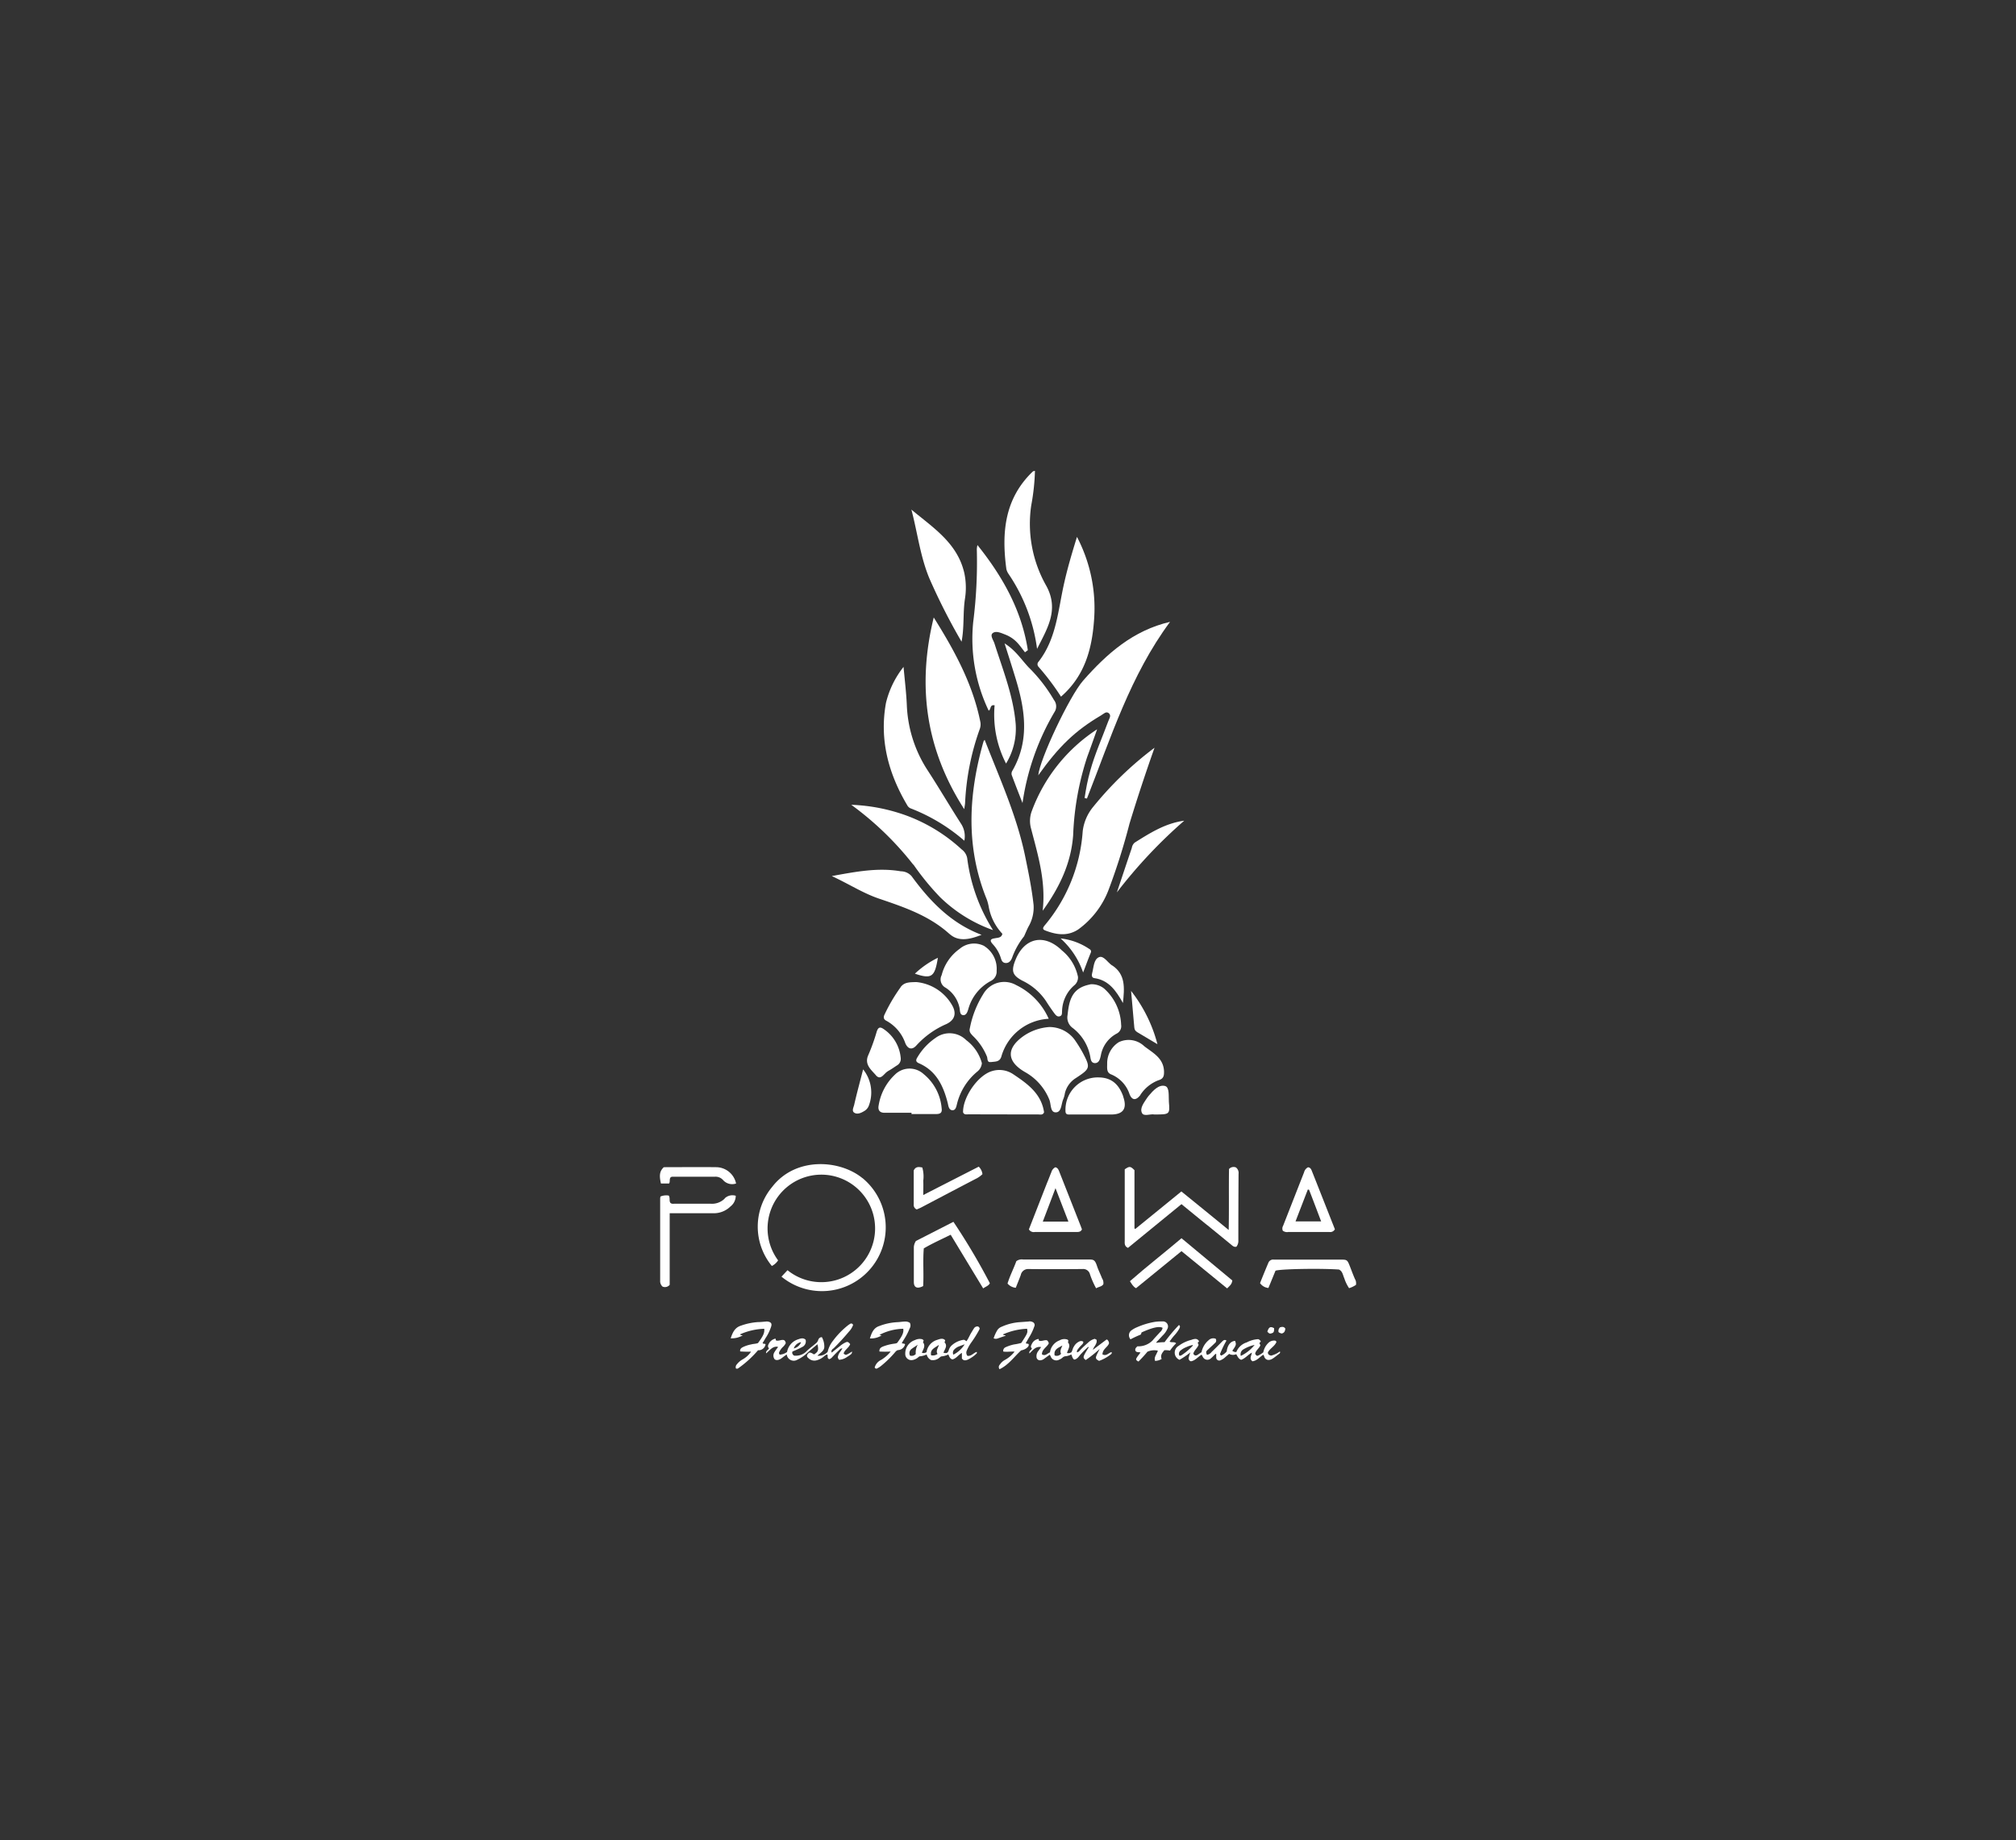 <svg xmlns="http://www.w3.org/2000/svg" width="315" height="287.535" viewBox="0 0 315 287.535"><rect x="0" y="0" width="315" height="287.535" fill="#333333" stroke="none"/><g id="LOGO-POKAWA" transform="translate(0.124 0.289)"><g id="Groupe_3374" data-name="Groupe 3374"><rect id="Rectangle_632" data-name="Rectangle 632" width="315" height="287.535" transform="translate(-0.124 -0.289)" fill="none"></rect><g id="logo-pokawa-2" data-name="logo-pokawa" transform="translate(31.799 11.648)"><path id="Trac&#xE9;_2889" data-name="Trac&#xE9; 2889" d="M124.781,87.8a54.231,54.231,0,0,0-9.562,9.214,7.355,7.355,0,0,0-1.654,3.838,25.6,25.6,0,0,1-5.955,14.723c-.347.43-.3.629.149.794,1.72.662,3.457.91,5.112-.182a13.652,13.652,0,0,0,4.8-6.352,99.692,99.692,0,0,0,3.209-10.19q1.811-5.931,3.9-11.828Z" transform="translate(23.684 17.115)" fill="#fff"></path><path id="Trac&#xE9;_2890" data-name="Trac&#xE9; 2890" d="M104.814,91.718c-1.208-5.939-4.069-11.133-7.262-16.228-2.564,10.488-1.373,20.4,4.764,29.959.083-.579.116-.744.132-.91a39.355,39.355,0,0,1,2.3-11.629A2.087,2.087,0,0,0,104.814,91.718Z" transform="translate(16.422 9.062)" fill="#fff"></path><path id="Trac&#xE9;_2891" data-name="Trac&#xE9; 2891" d="M106.91,99.913c3.242-4.566,5.823-7.031,9.843-9.4.38-.215.778-.695,1.208-.331s.05.86-.1,1.274c-.943,2.564-2.084,5.079-2.812,7.725-.2.711-.364,1.406-.513,2.134-.149.695-.248,1.406-.364,2.117l.364.083c3.722-9.462,6.782-19.239,12.986-27.61-5.74,1.323-9.859,4.946-13.581,9.181-2.134,2.432-6.832,12.39-7.014,14.839Z" transform="translate(23.375 9.336)" fill="#fff"></path><path id="Trac&#xE9;_2892" data-name="Trac&#xE9; 2892" d="M104.183,93.679a16.653,16.653,0,0,0,1.787,9.115,10.458,10.458,0,0,0,1.505-6.187c-.364-4.384-2-8.437-3.309-12.556-.165-.529-.728-1.257-.3-1.621.513-.43,1.307-.05,1.952.2a5.048,5.048,0,0,1,1.919,1.29c.43.463.794.993,1.191,1.489l.447-.331c-.959-6.187-3.888-11.447-7.874-16.427a3.519,3.519,0,0,0-.1.662,74.426,74.426,0,0,1-.562,11.365,26.02,26.02,0,0,0,2.415,13.846c.4-.149.132-.993.943-.827Z" transform="translate(19.303 4.586)" fill="#fff"></path><path id="Trac&#xE9;_2893" data-name="Trac&#xE9; 2893" d="M98.97,102.527a40.9,40.9,0,0,0,4.169,5.1,22.7,22.7,0,0,0,8.271,5.145,27.508,27.508,0,0,1-4.036-11.249,2.182,2.182,0,0,0-.86-1.356,25.957,25.957,0,0,0-8.586-5.277,28.211,28.211,0,0,0-8.668-1.7,48.64,48.64,0,0,1,9.694,9.363Z" transform="translate(11.827 20.635)" fill="#fff"></path><path id="Trac&#xE9;_2894" data-name="Trac&#xE9; 2894" d="M116.642,86.05a25.976,25.976,0,0,0-10.223,12.787,4.434,4.434,0,0,0-.1,2.779c1.059,4.1,2.333,8.172,1.8,12.8,2.7-3.739,4.45-7.51,4.764-11.811A44.361,44.361,0,0,1,115.07,90.4c.513-1.39,1.009-2.8,1.555-4.334Z" transform="translate(22.874 15.97)" fill="#fff"></path><path id="Trac&#xE9;_2895" data-name="Trac&#xE9; 2895" d="M107.064,88.244a38.392,38.392,0,0,1,3.457,4.6c3.672-3.193,4.83-7.361,5.161-11.911a24,24,0,0,0-2.663-13.052c-.811,2.614-1.472,4.864-1.985,7.146-.976,4.235-1.191,8.734-4.02,12.357a.572.572,0,0,0,.05.844Z" transform="translate(23.336 4.083)" fill="#fff"></path><path id="Trac&#xE9;_2896" data-name="Trac&#xE9; 2896" d="M96.463,102.244a28.285,28.285,0,0,1,8.453,5.079,3.565,3.565,0,0,0-.5-2.63c-1.754-2.73-3.391-5.525-5.161-8.255a20.08,20.08,0,0,1-3.325-10.29c-.083-1.919-.314-3.821-.513-5.988a14.565,14.565,0,0,0-2.746,5.624c-1.042,5.757.38,11.034,3.325,16a1.079,1.079,0,0,0,.48.463Z" transform="translate(13.839 12.117)" fill="#fff"></path><path id="Trac&#xE9;_2897" data-name="Trac&#xE9; 2897" d="M104.426,77.835a27.135,27.135,0,0,1,4.4,11.629c1.555-3.127,3.507-6.088,1.439-9.859a19.617,19.617,0,0,1-2.349-12.572,34.047,34.047,0,0,0,.579-5.393c-.182.05-.3.05-.347.116-4.433,4.251-4.88,9.578-4.119,15.236a2.3,2.3,0,0,0,.414.86Z" transform="translate(21.293)" fill="#fff"></path><path id="Trac&#xE9;_2898" data-name="Trac&#xE9; 2898" d="M114.519,122.137c2.233-1.472,2.283-1.6,1.042-3.954a20.937,20.937,0,0,0-1.307-2.084,4.9,4.9,0,0,0-3.921-1.919,8.072,8.072,0,0,0-3.97,1.373c-2.8,1.952-2.7,4.02.232,5.691a8.611,8.611,0,0,1,3.739,4.251c.314.728.116,2.018,1.009,2.018.943,0,.844-1.323,1.191-2.084a4.242,4.242,0,0,0,.248-.926A3.868,3.868,0,0,1,114.519,122.137Z" transform="translate(21.688 34.375)" fill="#fff"></path><path id="Trac&#xE9;_2899" data-name="Trac&#xE9; 2899" d="M103.817,122.441c.6-.1,1.29.017,1.572-.827a8.134,8.134,0,0,1,7.411-5.939,10.559,10.559,0,0,0-5.079-5.261,3.775,3.775,0,0,0-5.161,1.423,15.437,15.437,0,0,0-2.084,5.327c-.149.562.149.827.463,1.175a9.355,9.355,0,0,1,2.217,3.259c.116.331-.017.959.645.827Z" transform="translate(19.139 31.59)" fill="#fff"></path><path id="Trac&#xE9;_2900" data-name="Trac&#xE9; 2900" d="M102.781,85.929c.43-2.217.2-4.417.513-6.6a11.036,11.036,0,0,0-.083-4.1c-1.075-4.715-4.9-7.113-8.271-9.926.959,3.606,1.373,7.3,2.812,10.753a95.739,95.739,0,0,0,5.029,9.892Z" transform="translate(15.543 2.395)" fill="#fff"></path><path id="Trac&#xE9;_2901" data-name="Trac&#xE9; 2901" d="M105.848,109.375c1.423,1.274,3.242.794,4.979.116-4.748-1.787-8.056-5.227-10.935-9.165a2.239,2.239,0,0,0-1.687-.761c-3.54-.612-6.981.05-10.786.744,2.663,1.224,4.88,2.68,7.378,3.524,3.937,1.34,7.841,2.647,11.034,5.542Z" transform="translate(10.623 24.655)" fill="#fff"></path><path id="Trac&#xE9;_2902" data-name="Trac&#xE9; 2902" d="M111.432,86.741a24.333,24.333,0,0,0-3.937-5.062c-1.141-1.208-2.035-2.663-3.755-3.739.6,1.886,1.108,3.474,1.6,5.079,1.555,4.979,2.432,9.942-.38,14.822a.88.88,0,0,0-.116.629c.513,1.39,1.059,2.779,1.7,4.417a38.756,38.756,0,0,1,5.079-14.359,1.627,1.627,0,0,0-.2-1.787Z" transform="translate(21.301 10.664)" fill="#fff"></path><path id="Trac&#xE9;_2903" data-name="Trac&#xE9; 2903" d="M94.973,110.724a26.6,26.6,0,0,0-2.5,4.235c-.232.447-.2.794.265,1.026a6.356,6.356,0,0,1,2.945,3.474c.38.943,1.075,1.158,1.77.347A13.587,13.587,0,0,1,102.1,116.5c1.373-.645,1.654-1.754.827-3.077a7.219,7.219,0,0,0-5.525-3.49c-1.059.033-1.853,0-2.448.794Z" transform="translate(13.839 31.594)" fill="#fff"></path><path id="Trac&#xE9;_2904" data-name="Trac&#xE9; 2904" d="M104.87,109.192c-.629,1.654-.414,2.3,1.125,3.127a9.259,9.259,0,0,1,3.689,3.176c.414.662.844,1.29,1.307,1.919.215.281.48.629.91.447.364-.149.265-.546.3-.844a5.5,5.5,0,0,1,1.886-3.954,1.582,1.582,0,0,0,.6-1.34,7.2,7.2,0,0,0-2.5-4.119c-2.779-2.713-5.939-2.018-7.312,1.588Z" transform="translate(21.825 28.991)" fill="#fff"></path><path id="Trac&#xE9;_2905" data-name="Trac&#xE9; 2905" d="M113.949,122.464c.678,0,.811-.629.943-1.175a4.813,4.813,0,0,1,2.481-3.441,1.3,1.3,0,0,0,.695-1.373A7.95,7.95,0,0,0,115.4,110.8a3.12,3.12,0,0,0-2.084-.662c-.182.05-.546.116-.877.232-2.233.744-2.531,2.663-2.746,4.615a2.01,2.01,0,0,0,.827,2,7.3,7.3,0,0,1,2.7,4.334c.1.48.1,1.125.761,1.141Z" transform="translate(25.186 31.732)" fill="#fff"></path><path id="Trac&#xE9;_2906" data-name="Trac&#xE9; 2906" d="M103.207,115.845a3.676,3.676,0,0,0-4.8-.347,9.432,9.432,0,0,0-2.8,2.978c-.265.414-.364.728.2.976,2.713,1.175,3.821,3.524,4.5,6.187.116.447.149,1.141.761,1.158.529,0,.6-.645.711-1.059a9.5,9.5,0,0,1,3.193-5.012,1.88,1.88,0,0,0,.678-1.29A6.651,6.651,0,0,0,103.207,115.845Z" transform="translate(15.845 34.761)" fill="#fff"></path><path id="Trac&#xE9;_2907" data-name="Trac&#xE9; 2907" d="M104.523,106.694a3.479,3.479,0,0,0-3.871.447,7.213,7.213,0,0,0-2.8,4.1,1.454,1.454,0,0,0,.6,1.952,4.9,4.9,0,0,1,2.2,3.193c.083.43.017,1.059.562,1.108.513.033.695-.579.811-.976a7.124,7.124,0,0,1,3.507-4.367,1.64,1.64,0,0,0,.91-1.6,4.184,4.184,0,0,0-1.935-3.854Z" transform="translate(17.358 29.206)" fill="#fff"></path><path id="Trac&#xE9;_2908" data-name="Trac&#xE9; 2908" d="M100.832,125.21c.6,0,.976-.165.877-.86a7.729,7.729,0,0,0-2.845-5.409,3.244,3.244,0,0,0-4.483.132,8.4,8.4,0,0,0-2.514,4.748c-.149.711.1,1.175.877,1.191h4.251v.2h3.838Z" transform="translate(13.505 36.943)" fill="#fff"></path><path id="Trac&#xE9;_2909" data-name="Trac&#xE9; 2909" d="M118.611,124.011a5.843,5.843,0,0,1,2.829-2.3c.811-.232.893-.695.877-1.406-.083-2.084-1.754-2.878-3.093-3.921a3.538,3.538,0,0,0-3.97-.629,3.886,3.886,0,0,0-1.82,3.358c0,.711-.116,1.373.6,1.671a5.058,5.058,0,0,1,2.895,3.093c.4,1.026,1.042.993,1.7.132Z" transform="translate(27.638 35.164)" fill="#fff"></path><path id="Trac&#xE9;_2910" data-name="Trac&#xE9; 2910" d="M118.522,121.918c-.711-2-1.919-2.945-3.8-2.978a5.049,5.049,0,0,0-5.227,5.194c-.017.678.4.6.794.6H116.6q2.911,0,1.9-2.829Z" transform="translate(25.063 37.489)" fill="#fff"></path><path id="Trac&#xE9;_2911" data-name="Trac&#xE9; 2911" d="M94.028,121.026c.48-.248.926-.579,1.39-.877a1.164,1.164,0,0,0,.6-1.141,6.077,6.077,0,0,0-2.581-4.483c-.612-.447-.926-.414-1.175.347a30.128,30.128,0,0,1-1.29,3.606c-.711,1.505.447,2.349,1.158,3.193.777.926,1.29-.331,1.9-.629Z" transform="translate(12.799 34.41)" fill="#fff"></path><path id="Trac&#xE9;_2912" data-name="Trac&#xE9; 2912" d="M117.129,98.114a1.369,1.369,0,0,0-.447.827c-.761,2.233-1.505,4.483-2.333,6.948a77.118,77.118,0,0,1,10.521-11.2C121.91,95.087,119.528,96.609,117.129,98.114Z" transform="translate(28.242 21.623)" fill="#fff"></path><path id="Trac&#xE9;_2913" data-name="Trac&#xE9; 2913" d="M115.154,108.906c-.695-.463-1.323-1.6-2.051-1.307-.844.347-.827,1.621-1.075,2.514-.1.331-.05.711.347.761,2.233.314,3.375,1.935,4.466,3.888.248-2.366.43-4.466-1.671-5.873Z" transform="translate(26.694 30.037)" fill="#fff"></path><path id="Trac&#xE9;_2914" data-name="Trac&#xE9; 2914" d="M118.715,124.217c2.382,0,2.415,0,2.25-1.985-.066-.877.132-2.266-.6-2.465-.976-.265-1.869.711-2.564,1.538-.083.1-.165.215-.248.331-.463.728-1.175,1.572-.794,2.349.3.6,1.34.1,1.935.232Z" transform="translate(29.75 38.002)" fill="#fff"></path><path id="Trac&#xE9;_2915" data-name="Trac&#xE9; 2915" d="M116.583,117.172c1.009.6,2,1.191,3.226,1.919a22.828,22.828,0,0,0-4.119-8.321c.165,1.8.314,3.623.48,5.426.033.364.033.728.414.959Z" transform="translate(29.119 32.144)" fill="#fff"></path><path id="Trac&#xE9;_2916" data-name="Trac&#xE9; 2916" d="M104.345,118.051c-.844.1-.926.38-.347.993a5.645,5.645,0,0,1,1.125,1.869c.149.414.215.959.794,1.009.612.05.91-.43,1.075-.91a11.732,11.732,0,0,1,1.836-3.259h0c.232-.5.43-1.009.678-1.489a5.944,5.944,0,0,0,.811-3.424c-.281-2.548-.794-5.046-1.307-7.543-1.307-6.369-4-12.242-6.336-18.246a.91.91,0,0,0-.182.265c-2.366,8.288-2.812,16.543.529,24.715a7.643,7.643,0,0,1,.3,1.175,8.324,8.324,0,0,0,2.117,4.152c-.116.6-.629.612-1.059.678Z" transform="translate(19.257 16.625)" fill="#fff"></path><path id="Trac&#xE9;_2917" data-name="Trac&#xE9; 2917" d="M89.623,123.689c-.083.4-.43.976,0,1.257.48.314,1.059.05,1.555-.248a1.65,1.65,0,0,0,.761-.943,5.765,5.765,0,0,0-.926-5.575c-.513,2.018-.993,3.755-1.39,5.509Z" transform="translate(11.927 36.992)" fill="#fff"></path><path id="Trac&#xE9;_2918" data-name="Trac&#xE9; 2918" d="M113.629,108.324c.149-.347.331-.629-.149-.893a9.934,9.934,0,0,0-4.45-1.621,12.707,12.707,0,0,1,3.524,5.327c.43-1.108.728-1.952,1.075-2.8Z" transform="translate(24.762 28.899)" fill="#fff"></path><path id="Trac&#xE9;_2919" data-name="Trac&#xE9; 2919" d="M98.86,107.64a14.326,14.326,0,0,0-3.59,2.481C97.884,111,98.38,110.651,98.86,107.64Z" transform="translate(15.759 30.096)" fill="#fff"></path><path id="Trac&#xE9;_2920" data-name="Trac&#xE9; 2920" d="M112.475,124.84h0c-.43-2.928-2.614-4.466-4.814-5.939a3.869,3.869,0,0,0-3.292-.5c-2.217.629-4.6,4.069-4.549,6.452.165.4.513.314.811.314,3.639,0,7.279.017,10.918.017.331,0,.761.132.926-.347Z" transform="translate(18.736 37.031)" fill="#fff"></path><path id="Trac&#xE9;_2921" data-name="Trac&#xE9; 2921" d="M96.757,129.3c-3.54-2.878-10.438-3.342-14.078,1.39a9.68,9.68,0,0,0-.05,12.357,2.5,2.5,0,0,0,.976-.877,8.4,8.4,0,1,1,1.472,1.538l-.943,1.009A9.968,9.968,0,0,0,96.774,129.3Z" transform="translate(6.05 42.847)" fill="#fff"></path><path id="Trac&#xE9;_2922" data-name="Trac&#xE9; 2922" d="M128.011,136.5c1.208.993,2.432,1.985,3.639,2.978.248.2.48.48.893.38a1.461,1.461,0,0,0,.3-1.009q0-5.186.033-10.372a1.075,1.075,0,0,0-.414-1.009.967.967,0,0,0-1.075.248c-.05,3.044.017,6.17-.05,9.529-2.564-2.1-4.963-4.053-7.395-6.022q-3.648,2.978-7.213,5.873c-.083-.083-.116-.1-.116-.116V127.9c-.629-.629-.778-.645-1.522-.132V138.9c0,.414-.083.877.513,1.141,2.746-2.25,5.525-4.516,8.354-6.832,1.373,1.125,2.713,2.217,4.036,3.292Z" transform="translate(28.725 43.024)" fill="#fff"></path><path id="Trac&#xE9;_2923" data-name="Trac&#xE9; 2923" d="M81.318,130.555a2.822,2.822,0,0,1-2.266.827H73.493c-.232,0-.5.066-.695-.149-.215-.331,0-.744-.248-1.125a2.343,2.343,0,0,0-1.29.149,2.231,2.231,0,0,0-.05.3v12.854a1.126,1.126,0,0,0,.38.926.955.955,0,0,0,1.108-.281V132.871h6.832a3.7,3.7,0,0,0,2.663-1.059,2.116,2.116,0,0,0,.827-1.671,1.748,1.748,0,0,0-1.737.414Z" transform="translate(0.018 44.782)" fill="#fff"></path><path id="Trac&#xE9;_2924" data-name="Trac&#xE9; 2924" d="M110.159,127.437a1.179,1.179,0,0,0-.6.728c-.248.6-.463,1.191-.711,1.77q-1.414,3.623-2.812,7.2a.873.873,0,0,0,.91.414H113.5c.364,0,.678-.05.827-.43a4.587,4.587,0,0,1-.165-.43l-3.325-8.437c-.149-.364-.248-.744-.695-.827Zm-1.952,8.486c.662-1.737,1.307-3.424,1.985-5.227.695,1.8,1.34,3.474,2.018,5.227Z" transform="translate(22.806 43.037)" fill="#fff"></path><path id="Trac&#xE9;_2925" data-name="Trac&#xE9; 2925" d="M130.844,137.538h6.468a.823.823,0,0,0,.877-.43c-1.208-3.044-2.4-6.1-3.623-9.165-.1-.248-.248-.5-.579-.513a1.2,1.2,0,0,0-.612.778c-1.092,2.779-2.184,5.575-3.275,8.354a.863.863,0,0,0-.05.777,1.141,1.141,0,0,0,.794.215Zm3.11-6.634.2.033c.629,1.621,1.241,3.242,1.886,4.946h-4c.645-1.687,1.29-3.342,1.919-4.979Z" transform="translate(38.465 43.044)" fill="#fff"></path><path id="Trac&#xE9;_2926" data-name="Trac&#xE9; 2926" d="M95.484,135.591a1.993,1.993,0,0,0-.314.943v5.459c0,.86.529,1.108,1.456.629.116-1.935-.066-3.937.1-5.889,1.406-.827,2.812-1.439,4.2-2.134,1.7,2.812,3.375,5.575,5.079,8.387.414-.3.844-.4,1.042-.811a101.074,101.074,0,0,0-5.691-9.595l-5.889,3.011Z" transform="translate(15.694 46.413)" fill="#fff"></path><path id="Trac&#xE9;_2927" data-name="Trac&#xE9; 2927" d="M115.58,140.846c.314.463.5.86.959,1.092,2.366-1.935,4.731-3.854,7.1-5.79,2.4,1.952,4.748,3.888,7.13,5.823.347-.364.744-.612.811-1.241-2.6-2.167-5.244-4.351-7.94-6.6-2.7,2.3-5.426,4.4-8.056,6.716Z" transform="translate(29.047 47.427)" fill="#fff"></path><path id="Trac&#xE9;_2928" data-name="Trac&#xE9; 2928" d="M142.725,139.243c-.3-.678-.546-1.357-.811-2.035-.414-1.042-.43-1.059-1.538-1.059H130.021a.8.8,0,0,0-.827.447c-.463,1.092-.91,2.184-1.323,3.226a1.788,1.788,0,0,0,1.307.761c.4-.959.761-1.853,1.108-2.7.777-.281,7.08-.38,9.909-.182.579.265.612.877.844,1.373a6.01,6.01,0,0,0,.744,1.538,4.005,4.005,0,0,0,1.075-.513,1.343,1.343,0,0,0-.116-.844Z" transform="translate(37.088 48.749)" fill="#fff"></path><path id="Trac&#xE9;_2929" data-name="Trac&#xE9; 2929" d="M106.1,138.507a1.171,1.171,0,0,1,1.224-.877c2.812.033,5.608.017,8.42,0a1.082,1.082,0,0,1,1.158.827,13.289,13.289,0,0,0,.959,2.184c.4-.248.877-.248,1.125-.629a1.255,1.255,0,0,0-.2-.926c-.248-.662-.579-1.29-.794-1.952-.331-.993-.562-.993-1.373-.993H106.452a1.4,1.4,0,0,0-1.059.265c-.4,1.125-1.009,2.283-1.373,3.49a1.9,1.9,0,0,0,1.29.662c.281-.728.562-1.39.811-2.084Z" transform="translate(21.484 48.741)" fill="#fff"></path><path id="Trac&#xE9;_2930" data-name="Trac&#xE9; 2930" d="M95.64,134.053c.248-.116.529-.215.794-.364q4.144-2.184,8.288-4.351a4.2,4.2,0,0,0,1.175-.794,1.937,1.937,0,0,0-.579-1.175c-2.878,1.472-5.707,2.911-8.668,4.433,0-.827.033-1.538,0-2.233A5.118,5.118,0,0,0,96.5,127.5c-.546-.1-1.026-.182-1.34.463v5.31a.751.751,0,0,0,.463.778Z" transform="translate(15.687 43.005)" fill="#fff"></path><path id="Trac&#xE9;_2931" data-name="Trac&#xE9; 2931" d="M72.617,129.973c.215-.314-.017-.711.281-.993a.773.773,0,0,1,.232-.066h6.65a1.567,1.567,0,0,1,1.257.5,1.892,1.892,0,0,0,2.051.562A3.2,3.2,0,0,0,80,127.426c-2.746-.033-5.476,0-8.205,0-.645.612-.744,1.257-.447,2.548H72.6Z" transform="translate(0 43.031)" fill="#fff"></path><path id="Trac&#xE9;_2932" data-name="Trac&#xE9; 2932" d="M134.913,146.289c-.265-.05-.529-.116-.546-.5.331-.645,1.075-.959,1.34-1.638a.309.309,0,0,0-.331-.215,1.282,1.282,0,0,0-.993.43,2.686,2.686,0,0,0-.728,1.406,4.037,4.037,0,0,1-.711.463c-.3.132-.314.116-.562-.215.066-.562.645-.844.811-1.357l-.149-.331c.05-.132.215-.132.2-.3a.73.73,0,0,0-.38-.314,4.253,4.253,0,0,0-1.787.5,2.557,2.557,0,0,0-1.638,1.505.8.8,0,0,1-.629-.2c.612-.86.645-.976.43-1.538-.695.05-1.191.662-1.307,1.654a2.231,2.231,0,0,1-.86.645.4.4,0,0,1-.182-.248,15.276,15.276,0,0,1,1.009-2.1c-.281-.182-.447-.066-.629.1-.562.562-1.125,1.141-1.7,1.687a1.126,1.126,0,0,1-.728.447c-.182-.463-.165-.529.165-.827.347-.331.711-.645,1.059-.993a.514.514,0,0,0,.149-.695,1.025,1.025,0,0,0-1.092.215,3.294,3.294,0,0,0-1.125,1.886c-.165.1-.3.2-.43.281a.931.931,0,0,1-.48.232.416.416,0,0,1-.364-.3c.132-.513.579-.811.777-1.274.116-.182-.149-.3-.066-.463.033-.083.182-.066.165-.2a.61.61,0,0,0-.629-.347,1.776,1.776,0,0,0-.529.132,5.626,5.626,0,0,0-2.035.959,1.216,1.216,0,0,0,.149,2.167,11.774,11.774,0,0,0,1.72-1.175,3.893,3.893,0,0,0-.3.993c.066.2.132.364.38.414.662-.116,1.075-.678,1.654-1.042.083.132.132.248.2.364a.791.791,0,0,0,1.274.2c.2-.165.38-.364.562-.546.066-.066.116-.149.248-.132v.546a.475.475,0,0,0,.711.43,2.365,2.365,0,0,0,.612-.38c.215-.2.447-.38.695-.6a1.245,1.245,0,0,0,1.108.05c.215.331.331.728.778.877.629-.215,1.059-.794,1.671-1.125-.066.5-.463.943.083,1.357.728-.083,1.125-.678,1.7-1.026a1.236,1.236,0,0,1,.116.2c.149.612.695.794,1.307.43.38-.232.711-.529,1.075-.794a.246.246,0,0,0,.083-.347,3.609,3.609,0,0,1-1.29.629Zm-14-.1a.423.423,0,0,1-.38.1.658.658,0,0,1,.232-.827,2.988,2.988,0,0,1,.86-.5,4.375,4.375,0,0,1,.993-.331c0,.033.033.066.033.083a9.106,9.106,0,0,1-1.72,1.472Zm9.231.165a.876.876,0,0,1,.43-1.059,5.748,5.748,0,0,1,1.72-.678,6.215,6.215,0,0,1-2.167,1.72Z" transform="translate(31.815 53.614)" fill="#fff"></path><path id="Trac&#xE9;_2933" data-name="Trac&#xE9; 2933" d="M91.733,146.1c.86-.844,1.671-1.737,2.448-2.663a2.95,2.95,0,0,0,.629-1.009.29.29,0,0,0-.463-.182,2.816,2.816,0,0,0-.364.248,12.72,12.72,0,0,0-2.316,2.4,4.261,4.261,0,0,0-.827,1.72,1.844,1.844,0,0,1-1.6.6c.43-.43,1.026-.711,1.075-1.323a3.031,3.031,0,0,0-.38-1.572.587.587,0,0,0-.562.414,1.125,1.125,0,0,1-.447.612c-.43.38-.91.711-1.323,1.108a2.318,2.318,0,0,1-2.035.744c-.2-.182-.347-.347-.215-.645a12.971,12.971,0,0,0,1.538-.711.953.953,0,0,0,.5-1.125c-.364-.331-.761-.2-1.141-.066a2.528,2.528,0,0,0-1.754,1.985,2.057,2.057,0,0,1-1.141.414c-.182-.182-.116-.38,0-.562a2.923,2.923,0,0,1,.43-.579,2.034,2.034,0,0,0,.513-.662c-.05-.165-.083-.364-.281-.463-.414-.132-.811.2-1.241.05-.083-.083,0-.232-.116-.281a1.523,1.523,0,0,0-1.075.926.467.467,0,0,0,.083.579c-.083.281-.5.331-.447.794.6-.48,1.009-1.158,1.836-1.026.033.1-.05.149-.1.215a6.14,6.14,0,0,0-.463.678.961.961,0,0,0,.05,1.042c.215.2.579.182.976-.066.149-.1.3-.215.447-.331.165-.116.314-.232.48-.347a1.1,1.1,0,0,0,1.687.811,5.8,5.8,0,0,0,1.538-1.059c.513-.463,1.042-.893,1.572-1.34.215.893.132,1.175-.529,1.588-.248-.116-.48-.364-.811-.248-.38.38-.4.579,0,.893a1.307,1.307,0,0,0,1.191.281,2.792,2.792,0,0,0,1.042-.513c.2-.149.38-.38.662-.4.1.265-.083.612.3.728a.957.957,0,0,0,.463-.331c.347-.364.695-.728,1.059-1.075.132-.132.248-.3.529-.265-.165.248-.314.48-.463.678a1.856,1.856,0,0,0-.265.711c.066.149.083.3.232.38a2.358,2.358,0,0,0,1.175-.414c.777-.5.794-.513.827-.877-.976.612-.993.612-1.323.3.182-.6.827-.877,1.026-1.456-.3-.364-.43-.414-.761-.248a3.98,3.98,0,0,0-.827.546c-.414.331-.844.662-1.307,1.026-.116-.364.1-.5.248-.645Zm-5.046-.993a1.59,1.59,0,0,1-1.141.976A1.468,1.468,0,0,1,86.687,145.1Z" transform="translate(6.559 52.698)" fill="#fff"></path><path id="Trac&#xE9;_2934" data-name="Trac&#xE9; 2934" d="M117.512,146c.05-.777.811-1.075,1.009-1.638a.524.524,0,0,0-.1-.38.4.4,0,0,0-.265-.248l-2.151,1.621c.165-.562.711-.926.579-1.572l-.281-.149a2.33,2.33,0,0,0-.993.546c-.447.4-.893.794-1.29,1.224a.961.961,0,0,1-.463.347c-.116-.182,0-.3.066-.43a5.119,5.119,0,0,1,.612-.711c.132-.149.314-.265.265-.529a.588.588,0,0,0-.529-.066,1.812,1.812,0,0,0-.926.827c-.2.281-.215.629-.4.893a.863.863,0,0,1-.678.116c.132-.562.629-1.092.149-1.654,0-.132.149-.248-.05-.43a1.44,1.44,0,0,0-1.241.1,2.334,2.334,0,0,0-1.522,1.886c-.414.149-.728.645-1.257.3.017-.811.794-1.108,1.075-1.72a.79.79,0,0,0-.281-.463c-.43-.1-.844.215-1.257.05-.05-.083,0-.2-.066-.265a1.336,1.336,0,0,0-1.042.777c-.132.248-.248.5,0,.678-.033.331-.5.347-.38.811.546-.513.976-1.158,1.836-.993-.182.232-.331.463-.5.678a1.241,1.241,0,0,0-.232.827.547.547,0,0,0,.678.546,1.1,1.1,0,0,0,.546-.248c.281-.2.562-.414.844-.612a1.478,1.478,0,0,1,.149.265.933.933,0,0,0,1.373.48,1.341,1.341,0,0,0,.463-.281.817.817,0,0,1,.5-.232,2.1,2.1,0,0,0,.877-.281c.149.281.165.612.463.811.546-.083.761-.6,1.108-.926a13.368,13.368,0,0,1,1.092-1.075c.1.132,0,.2-.05.265-.2.331-.414.662-.579,1.009-.182.38-.116.546.232.794a20.057,20.057,0,0,0,2.184-1.737c-.2.38-.347.662-.48.959-.215.5-.132.645.38.91a6.324,6.324,0,0,0,1.82-1.009c.132-.1.215-.2.116-.364-.463.132-.844.711-1.439.331Zm-6.485-.017a.867.867,0,0,1-.993.248c-.182-.959.6-1.191,1.208-1.555-.149.43-.447.827-.2,1.307Z" transform="translate(22.831 53.643)" fill="#fff"></path><path id="Trac&#xE9;_2935" data-name="Trac&#xE9; 2935" d="M105.742,142.476a.622.622,0,0,0-.662.314c-.132.182-.232.38-.347.562-.3.463-.48.976-.811,1.423-.347-.248-.347-.248-.678-.182a3.544,3.544,0,0,0-1.654.86,1.65,1.65,0,0,0-.43.711c-.149.447-.3.529-.827.414.165-.546.711-1.059.149-1.654.066-.116.182-.2.05-.364-.347-.3-.778-.132-1.175,0a2.35,2.35,0,0,0-1.671,1.919.832.832,0,0,1-.728.1c.2-.546.629-1.059.165-1.654l.116-.232a.452.452,0,0,0-.232-.232,1.642,1.642,0,0,0-1.125.132,2.212,2.212,0,0,0-1.522,2.167.954.954,0,0,0,1.108.959,1.862,1.862,0,0,0,.811-.347c.132-.1.248-.248.43-.248a2.969,2.969,0,0,0,.993-.281,1.327,1.327,0,0,0,.662.86,1.54,1.54,0,0,0,1.307-.331c.116-.083.215-.215.38-.232a2.9,2.9,0,0,0,1.042-.3c.149.347.248.678.645.778.6-.149.926-.711,1.472-1.026v.877c.281.414.612.3.926.182a5.118,5.118,0,0,0,1.357-.943c.083-.066.066-.165.033-.265-.5.149-.844.711-1.456.612a.8.8,0,0,1-.1-.811,6.575,6.575,0,0,1,.662-1.208,17.451,17.451,0,0,0,1.323-2.117.421.421,0,0,1,.033-.116.424.424,0,0,0-.2-.3ZM96,146.777a.861.861,0,0,1-.893.248.815.815,0,0,1,.281-1.075c.265-.2.546-.364.926-.629A2.509,2.509,0,0,0,96,146.777Zm3.408-.017a1.262,1.262,0,0,1-1.009.215c-.2-.959.612-1.158,1.224-1.638-.132.513-.513.91-.232,1.406Zm2.465.116a.723.723,0,0,1,.182-.844,1.947,1.947,0,0,1,.744-.463c.248-.1.5-.182.844-.314A4.377,4.377,0,0,1,101.871,146.876Z" transform="translate(15.163 52.878)" fill="#fff"></path><path id="Trac&#xE9;_2936" data-name="Trac&#xE9; 2936" d="M121.842,145.133a9.108,9.108,0,0,1,.811-1.042,5.4,5.4,0,0,0,.711-.993c.083-.2.182-.38-.066-.546a26.794,26.794,0,0,0-2.25,2.68,8.261,8.261,0,0,0-1.274.1v-.1c.331-.347.662-.695.993-1.059a3.036,3.036,0,0,0,.711-.993.789.789,0,0,0-.761-1.191,7.094,7.094,0,0,0-1.175.066,11.85,11.85,0,0,0-2.8.844,3.961,3.961,0,0,0-.86.48.947.947,0,0,0-.149,1.406,15.273,15.273,0,0,1,1.489-.695c.05,0,.1-.066.149-.1l.083-.281c1.356-.612,2.713-1.075,3.292-.711a1.13,1.13,0,0,1-.38.645c-.4.447-.811.86-1.191,1.323a3.115,3.115,0,0,1-2.366.91c-.182.182-.43.364-.3.711.2.3.513.149.777.265-.2.281-.4.513-.562.778-.2.314-.149.414.248.629a20.671,20.671,0,0,0,1.406-1.538,2.6,2.6,0,0,1,1.621-.165c-.132.529-.645.976-.43,1.6a2.123,2.123,0,0,0,1.026-.3c-.232-.6.1-.976.43-1.373a4.143,4.143,0,0,1,.877.066,7.292,7.292,0,0,1,.959-1.141c-.3-.3-.711-.066-1.026-.265Z" transform="translate(28.989 52.57)" fill="#fff"></path><path id="Trac&#xE9;_2937" data-name="Trac&#xE9; 2937" d="M96.363,144.763a9.39,9.39,0,0,0,.86-1.671.922.922,0,0,0,.05-.877,1.188,1.188,0,0,0-.695-.215c-.43,0-.844.083-1.274.1a9.087,9.087,0,0,0-2.812.6c-.926.3-1.208,1.108-1.472,1.935a3.012,3.012,0,0,0,1.82-.463l-.331-.083a8.406,8.406,0,0,1,3.722-.959c.1.6-.149,1.125-.959,2.217a1.568,1.568,0,0,1-.48.116,7.573,7.573,0,0,0-1.7.43c-.331.132-.629.314-.579.794a15.484,15.484,0,0,0,1.754,0,5.538,5.538,0,0,1-1.489,1.307,1.88,1.88,0,0,0-1.009,1.175.271.271,0,0,0,.43.132,3.373,3.373,0,0,0,.645-.43,16.484,16.484,0,0,0,2.035-1.985c.165-.2.331-.414.612-.43a1.18,1.18,0,0,0,1.026-.91c-.149-.149-.347-.05-.513-.182l.364-.612Z" transform="translate(12.979 52.576)" fill="#fff"></path><path id="Trac&#xE9;_2938" data-name="Trac&#xE9; 2938" d="M109.062,142.766a.5.5,0,0,0-.165-.629,1.026,1.026,0,0,0-.761-.132l-1.39.1a8.2,8.2,0,0,0-2.779.711,1.409,1.409,0,0,0-.662.5,6.22,6.22,0,0,0-.6,1.307.792.792,0,0,0,.612.033c.4-.132.794-.281,1.208-.414.017,0,.033-.05.033-.066-.116-.066-.265,0-.414-.149a10.227,10.227,0,0,1,3.788-.893c.116.629.083.695-.91,2.217a8.47,8.47,0,0,1-1.125.232,6.361,6.361,0,0,0-1.307.43.613.613,0,0,0-.38.678c.579.1,1.125-.033,1.77.017a4.874,4.874,0,0,1-1.472,1.274,2.229,2.229,0,0,0-.827.744.54.54,0,0,0-.05.728c1.406-.662,2.266-1.935,3.375-2.945.695-.1,1.34-.645,1.158-.976-.116-.116-.3,0-.43-.165.165-.3.347-.6.513-.893a8.049,8.049,0,0,0,.811-1.7Z" transform="translate(20.627 52.571)" fill="#fff"></path><path id="Trac&#xE9;_2939" data-name="Trac&#xE9; 2939" d="M83.412,144.453a7.262,7.262,0,0,0,.794-1.7c.116-.414-.017-.629-.447-.728a1,1,0,0,0-.38-.017c-.43.033-.844.083-1.274.083a9.826,9.826,0,0,0-2.647.562c-.976.314-1.29,1.108-1.588,1.969a3.287,3.287,0,0,0,1.886-.463.861.861,0,0,1-.232-.033c-.05,0-.132.017-.165-.132a10.117,10.117,0,0,1,3.755-.86c.066.645-.149,1.108-.976,2.233-.347.132-.728.116-1.075.215a5.266,5.266,0,0,0-1.307.43c-.248.132-.463.314-.4.662a14.654,14.654,0,0,0,1.7.033,3.717,3.717,0,0,1-1.34,1.224,2.974,2.974,0,0,0-.877.761.625.625,0,0,0-.149.645.368.368,0,0,0,.347-.017,16.82,16.82,0,0,0,3.11-2.829,1.108,1.108,0,0,0,1.175-.926c-.116-.165-.331,0-.463-.2.182-.3.364-.6.529-.893Z" transform="translate(4.375 52.572)" fill="#fff"></path><path id="Trac&#xE9;_2940" data-name="Trac&#xE9; 2940" d="M129.255,143.49c.3-.1.38-.248.364-.794-.579-.331-.827-.182-1.059.529.248.314.38.364.678.265Z" transform="translate(37.539 52.922)" fill="#fff"></path><path id="Trac&#xE9;_2941" data-name="Trac&#xE9; 2941" d="M129.844,142.595a.756.756,0,0,0-.215.728c.066.033.116.083.182.116a2.3,2.3,0,0,0,.314.1c.463-.116.513-.43.562-.761-.232-.364-.546-.281-.844-.2Z" transform="translate(38.224 52.908)" fill="#fff"></path></g></g></g></svg>